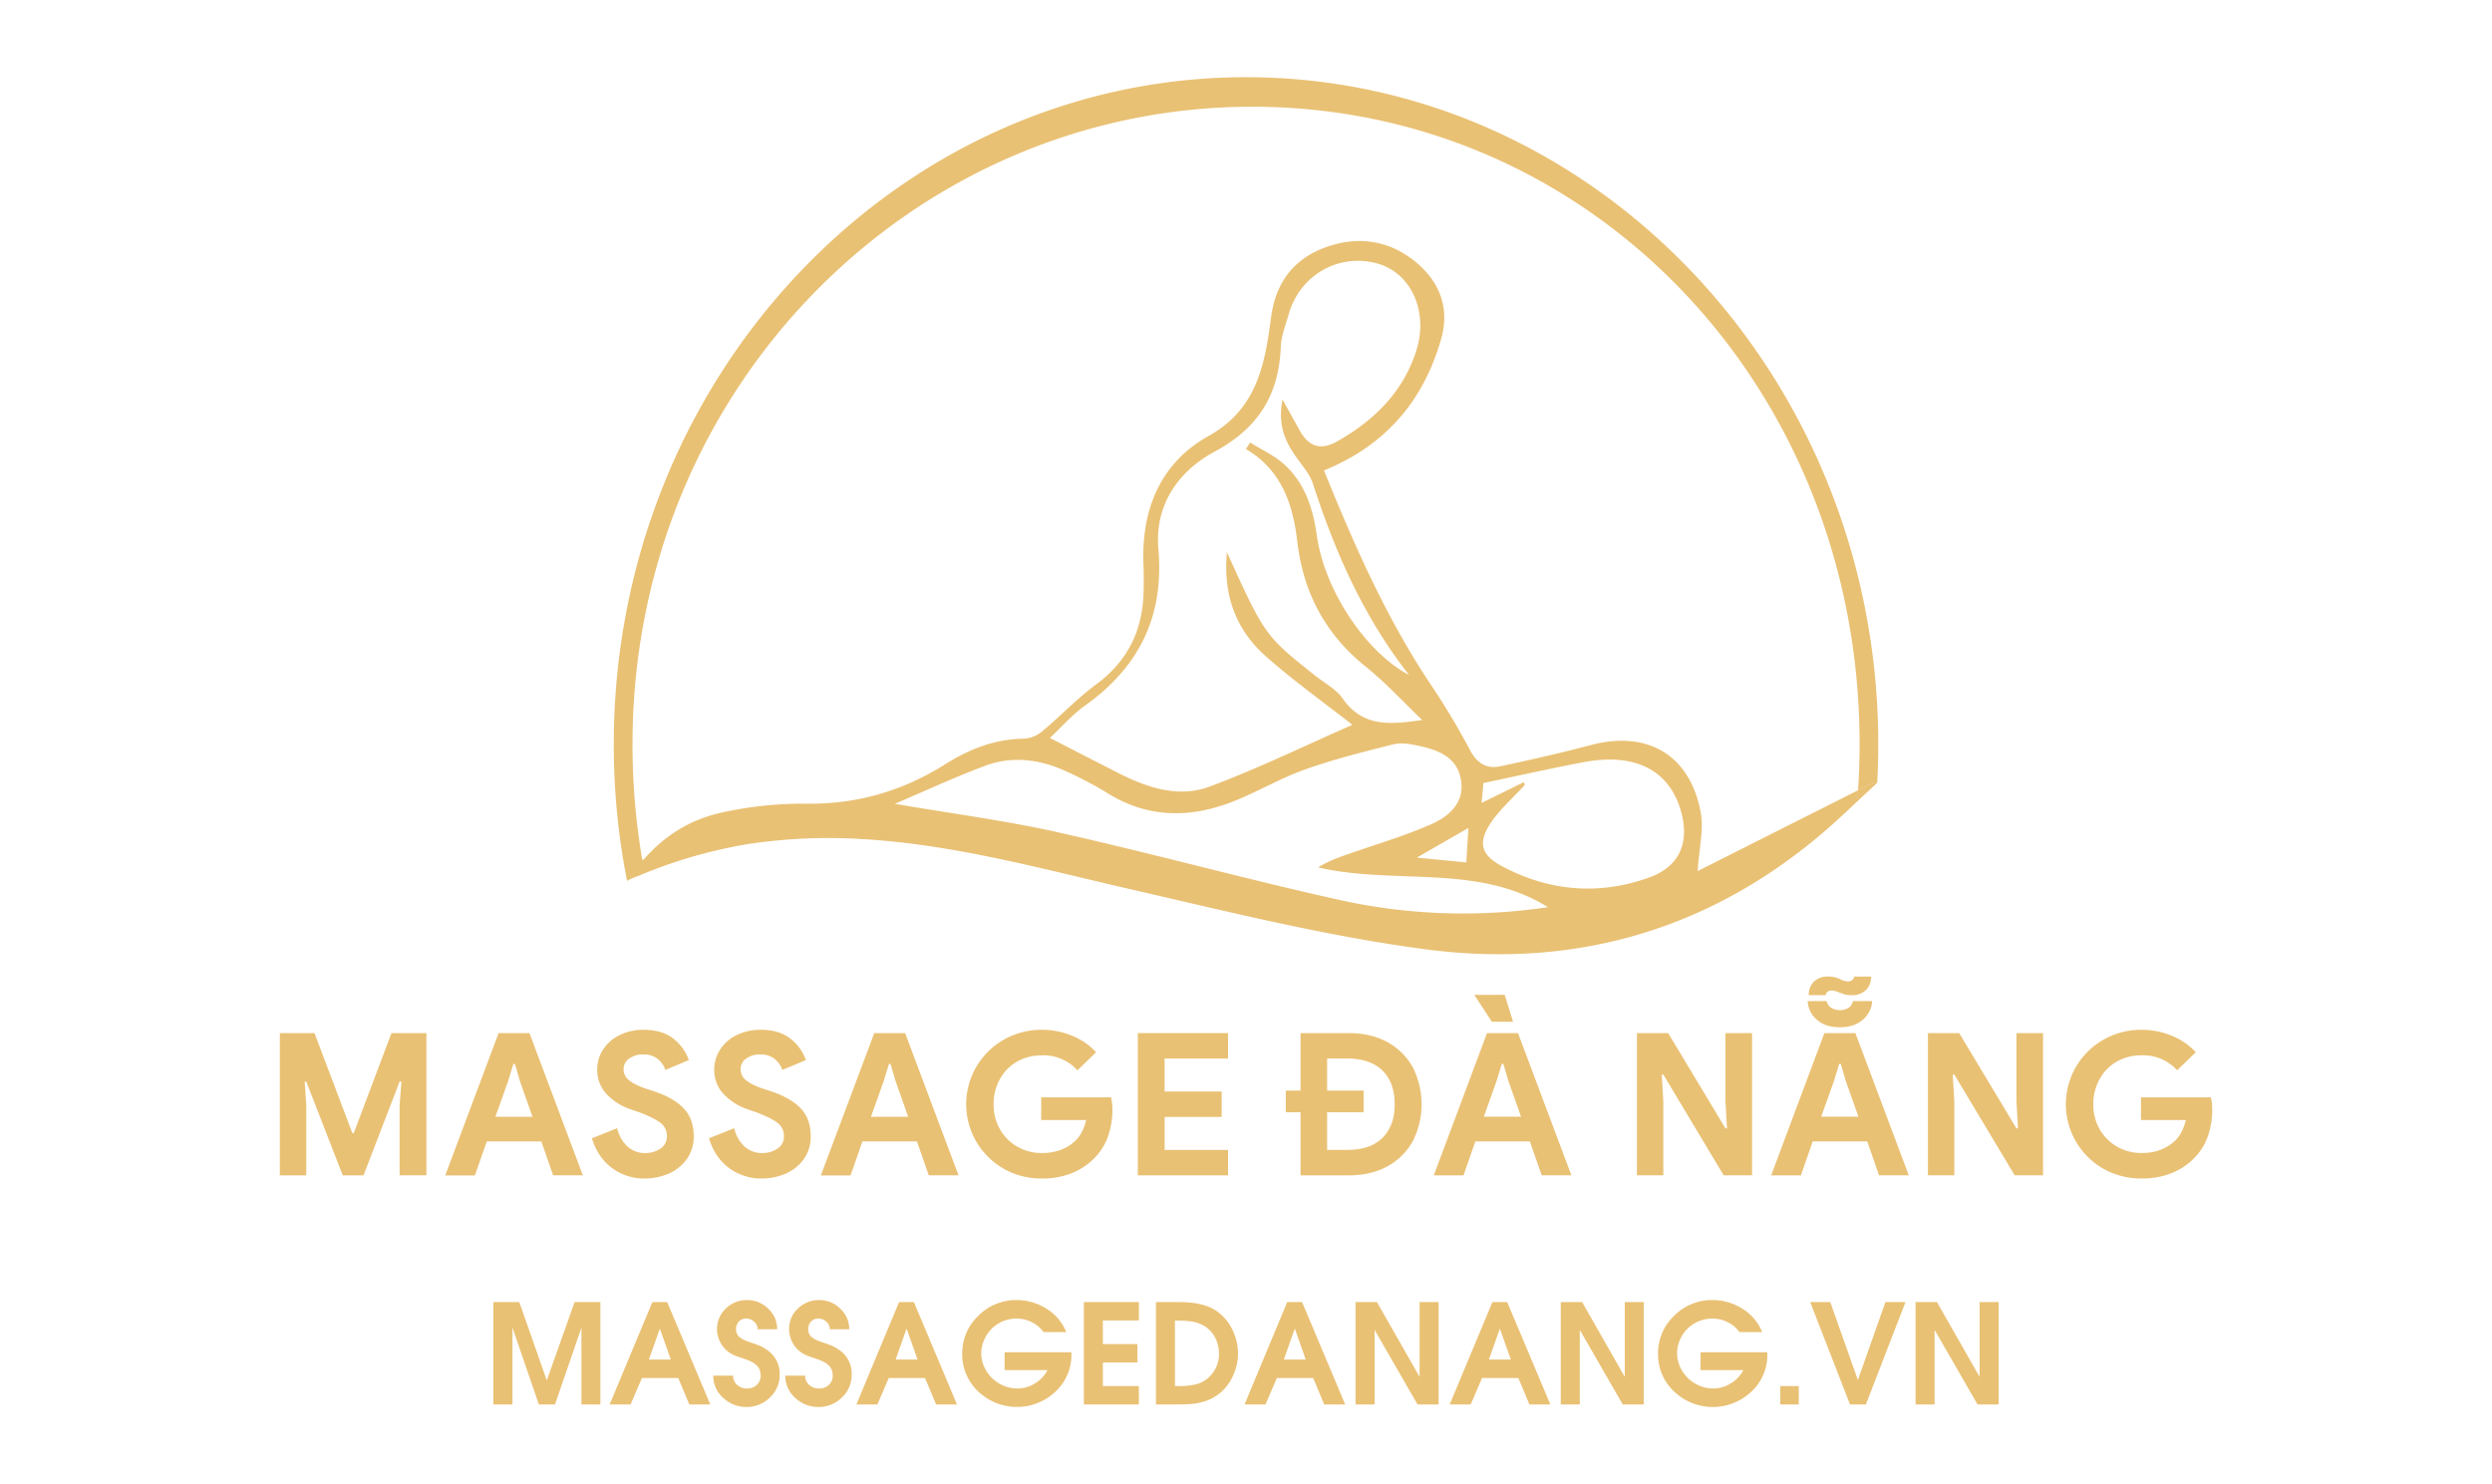 <svg id="Layer_1" data-name="Layer 1" xmlns="http://www.w3.org/2000/svg" viewBox="0 0 1366.48 813.98"><defs><style>.cls-1{fill:#e9c174;}</style></defs><path class="cls-1" d="M1028.05,430.22c-.34-.34-.64-.65-1-1l-8.3,4.2c-.1,2.05-.27,4.06-.47,6.11h0c3.27-3.07,6.55-6.17,9.86-9.21Z"/><path class="cls-1" d="M1028.05,430.22c-.34-.34-.64-.65-1-1l-8.3,4.2c-.1,2.05-.27,4.06-.47,6.11h0c3.27-3.07,6.55-6.17,9.86-9.21Z"/><path class="cls-1" d="M683.24,42.34c-191.18,0-346.68,164.15-346.68,365.94a384.62,384.62,0,0,0,7.33,75c-.1-.64,6.32-3,6.91-3.21a265.19,265.19,0,0,1,60.31-17.3,296,296,0,0,1,61.47-2.6c51,2.9,99.94,16.69,149.43,28,53,12.19,106.15,25.43,160,32.5,80.31,10.51,153.67-9.94,216.44-63,6.21-5.25,12.18-10.82,18.12-16.41,0,0,1.78-1.68,1.78-1.71.2-2.05.37-4.06.47-6.11q-43.92,22.11-87.92,44.3c.82-12.86,3.45-23,1.67-32.29-5.94-31.5-29.22-45-60.11-36.86-16.42,4.34-33,8.09-49.66,11.64-7.78,1.67-13-1.67-16.9-9.18a397.92,397.92,0,0,0-21.84-36.35C759.79,338.21,742.38,298.41,726,258c33.72-13.69,54.61-38.19,64.27-72.16,4.61-16.24-.34-30.58-13.28-41.57-15-12.7-32.56-15.12-50.41-8.53C709.41,142.11,699.51,154.91,697,174c-3.41,25.6-7.51,50.24-34.41,65.19-26,14.51-36.65,39.84-35.6,69.7.21,5.43.24,10.86.07,16.25-.61,20.82-8.77,37.48-25.9,50.14-10.59,7.82-19.73,17.55-29.91,26a16.93,16.93,0,0,1-9.76,3.83c-15.94.24-29.9,5.66-43.28,14.09-23,14.48-48,21.88-75.67,21.58a205.13,205.13,0,0,0-47,4.91c-16.78,3.72-30.87,12.27-42.58,25.72a.47.47,0,0,1-.67.07.41.41,0,0,1-.16-.29,373.51,373.51,0,0,1-5.29-63c0-196.16,154.34-349.65,339.86-349.65s333,153.49,333,349.65c0,8.47-.28,16.83-.86,25.16l8.3-4.2c.31.34,0,1.43.39,1.77l1.83-1.65c.41-6.86.58-14.11.58-21.08C1029.9,206.48,874.4,42.34,683.24,42.34ZM813.4,429.44c19.08-4,36.83-8,54.71-11.4,28.56-5.4,47.38,4.33,53.72,27.13,4.71,17-.89,30.11-17.51,36.08-27.62,9.93-54.92,7.58-80.8-6.25-11.36-6.07-13.24-12.76-6.21-23.48,5.12-7.75,12.46-14,18.77-21-.13-.51-.3-1.06-.46-1.57l-23.19,11.4C812.81,436.47,813.19,432.2,813.4,429.44ZM595,386.94c29.66-21.13,43.41-49,40.2-85.78-2.11-24.06,10.79-42.63,30.69-53.38,23.89-12.83,35.36-31,36.42-57.38.24-6.11,2.66-12.15,4.37-18.16,6.14-21.4,27.34-33.51,48.4-27.78,18.57,5.09,28.4,26.18,21.54,47.85-7.17,22.6-22.91,38.1-43.15,49.63-9.21,5.26-15.73,3.14-20.68-5.7-2.73-4.88-5.43-9.76-9.52-17.1-2.84,14.54,1.8,23.69,8.19,32.5,3.14,4.33,6.86,8.67,8.46,13.58,12,37,27.31,72.4,52.74,105-24.13-12.84-46.39-46.9-50.52-76.19-2.15-15.29-6.62-29.42-18.5-39.83-5.32-4.64-12.08-7.72-18.16-11.51-.75,1.2-1.53,2.39-2.28,3.59,19.52,11.43,25.8,30.41,28.15,50.58,3.32,28.47,15.54,51.17,37.93,69.09,10.61,8.5,19.9,18.74,30.58,28.94-17.1,2.43-32.39,4.24-43.59-11.77-3.68-5.23-10.07-8.6-15.29-12.73-27.44-21.88-27.44-21.88-48.2-67.55q-3.24,35.13,21,56.79c15.16,13.49,31.78,25.33,47.79,37.89-26,11.44-51.54,23.86-78,33.79-17.2,6.49-34.47.75-50.48-7.44-11.81-6-23.62-12.08-37.38-19.15C582,398.82,587.88,392,595,386.94Zm-54.79,33c15.12-5.56,30.41-3.48,44.89,3.31a204.06,204.06,0,0,1,22,11.61c21.5,13.48,44.13,14,67.07,5.46,14-5.19,27-13.14,41-18.16,15.91-5.7,32.39-9.8,48.81-13.93,4.2-1.06,9.18-.24,13.59.72,10.92,2.32,21.53,6.14,23.58,18.94,2,12.39-6.59,19.8-16.18,24.07-14.37,6.38-29.56,10.82-44.4,16-6,2.12-12.05,4.13-17.79,7.75,42.23,9.76,87.45-2.22,126,21.81a312.88,312.88,0,0,1-115.24-4.18c-51.1-11.37-101.65-25.26-152.75-36.73-29-6.52-58.54-10.34-90.11-15.77C508.28,433.34,524,426,540.19,420Zm265,34.13c-.38,5.87-.72,11.47-1.16,18.91l-27.13-2.64Z"/><path class="cls-1" d="M153.45,566.59h19l20.75,54.82H194l20.65-54.82h19.16v78H219.12v-38.4l1-13h-1L199.33,644.6H187.94l-20-51.41h-.85l.85,13v38.42H153.45Z"/><path class="cls-1" d="M273.4,566.59h16.93l29.27,78H303.32L296.83,626H266.92l-6.52,18.65H244.14ZM292,612.47l-6.92-19.59-2.71-9.37h-.85l-2.87,9.37-7,19.59Z"/><path class="cls-1" d="M335.58,640.57q-7.77-5.75-11-16.29l13.84-5.53a19.51,19.51,0,0,0,5.54,9.9,13.9,13.9,0,0,0,9.79,3.72,14.56,14.56,0,0,0,8.41-2.45,7.7,7.7,0,0,0,3.51-6.81,8.71,8.71,0,0,0-3.3-7.13q-3.4-2.76-11.92-6l-4.76-1.64a32.14,32.14,0,0,1-12.78-8,19,19,0,0,1-5.42-13.62,19.78,19.78,0,0,1,3.19-11.07,22,22,0,0,1,8.94-7.88,29,29,0,0,1,13.09-3q10.55,0,16.72,5a25.8,25.8,0,0,1,8.3,11.6l-12.88,5.43a12.93,12.93,0,0,0-4.27-6.07,12,12,0,0,0-7.65-2.44,12.84,12.84,0,0,0-7.88,2.23,6.91,6.91,0,0,0-3.1,5.86,7.56,7.56,0,0,0,2.88,6q3.07,2.55,9.68,4.79l4.91,1.59q10.32,3.63,15.53,9.16,5.43,5.76,5.43,15a20.78,20.78,0,0,1-3.94,13,24,24,0,0,1-10.11,7.88,32.78,32.78,0,0,1-12.66,2.54A29.55,29.55,0,0,1,335.58,640.57Z"/><path class="cls-1" d="M399.76,640.57q-7.77-5.75-11-16.29l13.84-5.53a19.61,19.61,0,0,0,5.53,9.9,13.94,13.94,0,0,0,9.79,3.72,14.56,14.56,0,0,0,8.41-2.45,7.68,7.68,0,0,0,3.52-6.81,8.71,8.71,0,0,0-3.3-7.13q-3.42-2.76-11.93-6l-4.75-1.64a32.17,32.17,0,0,1-12.77-8,18.87,18.87,0,0,1-5.43-13.62,19.69,19.69,0,0,1,3.2-11.07,21.84,21.84,0,0,1,8.94-7.88,29,29,0,0,1,13.09-3q10.53,0,16.71,5a25.8,25.8,0,0,1,8.3,11.6L429,586.8a13.08,13.08,0,0,0-4.25-6.07,12,12,0,0,0-7.67-2.44,12.79,12.79,0,0,0-7.87,2.23,6.88,6.88,0,0,0-3.09,5.86,7.51,7.51,0,0,0,2.87,6q3.09,2.55,9.69,4.79l4.9,1.59q10.32,3.63,15.54,9.16,5.42,5.76,5.43,15a21,21,0,0,1-3.94,13,24.14,24.14,0,0,1-10.11,7.88,32.87,32.87,0,0,1-12.67,2.54A29.56,29.56,0,0,1,399.76,640.57Z"/><path class="cls-1" d="M479.4,566.59h16.93l29.27,78H509.29L502.8,626H472.89l-6.49,18.65H450.11ZM498,612.47l-6.92-19.59-2.77-9.37h-.85l-2.87,9.37-7,19.59Z"/><path class="cls-1" d="M550.6,641.1a40.7,40.7,0,0,1,0-71,41.46,41.46,0,0,1,20.65-5.32,42.43,42.43,0,0,1,16.71,3.3,36.41,36.41,0,0,1,13.09,9L590.82,587a25,25,0,0,0-19.69-8.2,26.89,26.89,0,0,0-13.2,3.3,24.29,24.29,0,0,0-9.47,9.47,27.62,27.62,0,0,0-3.62,14,27.15,27.15,0,0,0,3.62,14,25.73,25.73,0,0,0,9.68,9.47,26.68,26.68,0,0,0,13.26,3.32q10.86,0,17.89-6.39a16.59,16.59,0,0,0,3.83-5,26,26,0,0,0,2.45-6.7H570.93V601.82h38.32a28.37,28.37,0,0,1,.74,6.81A43.08,43.08,0,0,1,607.65,623a31.6,31.6,0,0,1-7.13,11.71,36.07,36.07,0,0,1-12.67,8.63,43.28,43.28,0,0,1-16.6,3A41.52,41.52,0,0,1,550.6,641.1Z"/><path class="cls-1" d="M623.94,566.59H673.4v13.94H638.6v18.1h31.29v13.94H638.63v18.1H673.4v13.94H623.94Z"/><path class="cls-1" d="M713.14,610h-8.09V598.1h8.09V566.59H739.4q12.24,0,21.29,4.89a35.16,35.16,0,0,1,13.94,13.74,44.85,44.85,0,0,1,0,40.76,35.09,35.09,0,0,1-13.94,13.74q-9,4.89-21.29,4.89H713.14Zm25.65,20.65q12.68,0,19.37-6.71t6.6-18.41q0-11.71-6.6-18.31t-19.37-6.71H727.72V598.1h20V610h-20v20.65Z"/><path class="cls-1" d="M815.4,566.59h17l29.27,78H845.38L838.89,626H809l-6.49,18.63h-16.3Zm-7-21h16.71l4.57,14.79H818.07Zm25.65,66.85-6.92-19.59-2.77-9.37h-.85l-2.87,9.37-7,19.59Z"/><path class="cls-1" d="M897.61,566.59h17.13l31.41,52.26H947l-.85-15V566.59h14.58v78H945.18l-33.1-55.25h-.85l.85,15v40.23H897.61Z"/><path class="cls-1" d="M1000.4,566.59h17l29.27,78h-16.29L1023.89,626H994l-6.49,18.63h-16.3Zm-4.15-7.35a14.09,14.09,0,0,1-5-10.22h10.43a5.6,5.6,0,0,0,2.34,3.62,9.3,9.3,0,0,0,9.8,0,6,6,0,0,0,2.23-3.62h10.54a14.32,14.32,0,0,1-5.11,10.22q-4.68,4.15-12.56,4.15-8.05,0-12.64-4.15Zm-1.56-20.9a10.64,10.64,0,0,1,7.55-2.77,15.33,15.33,0,0,1,6.92,1.49,8.58,8.58,0,0,0,1.49.64,7.63,7.63,0,0,0,2.88.53,3.33,3.33,0,0,0,2.13-.74,2.69,2.69,0,0,0,1.06-1.92H1026a9.88,9.88,0,0,1-2.87,7.45,10.67,10.67,0,0,1-7.56,2.77,17.54,17.54,0,0,1-3.62-.32c-.57-.14-1.7-.53-3.41-1.17a20.9,20.9,0,0,0-2-.74,6.71,6.71,0,0,0-2.13-.32,3.72,3.72,0,0,0-2.23.63,2.65,2.65,0,0,0-1.07,1.92h-9.26A9.83,9.83,0,0,1,994.69,538.34Zm24.37,74.09-6.92-19.59-2.77-9.37h-.85l-2.87,9.37-7,19.59Z"/><path class="cls-1" d="M1057.17,566.59h17.14l31.4,52.26h.85l-.85-15V566.59h14.58v78h-15.54l-33.1-55.25h-.86l.86,15v40.23h-14.48Z"/><path class="cls-1" d="M1153.61,641.1a40.7,40.7,0,0,1,0-71,41.46,41.46,0,0,1,20.65-5.32,42.35,42.35,0,0,1,16.7,3.3,36.24,36.24,0,0,1,13.09,9l-10.22,9.9a25,25,0,0,0-19.68-8.2,26.89,26.89,0,0,0-13.2,3.3,24.29,24.29,0,0,0-9.47,9.47,27.82,27.82,0,0,0-3.62,14,27.15,27.15,0,0,0,3.62,14,25.61,25.61,0,0,0,9.69,9.47,26.63,26.63,0,0,0,13.24,3.32q10.85,0,17.89-6.39a16.28,16.28,0,0,0,3.83-5,25.62,25.62,0,0,0,2.44-6.7H1174V601.82h38.31a26.49,26.49,0,0,1,.74,6.81,42.57,42.57,0,0,1-2.34,14.37,31.34,31.34,0,0,1-7.13,11.71,35.87,35.87,0,0,1-12.67,8.62,43.21,43.21,0,0,1-16.6,3A41.65,41.65,0,0,1,1153.61,641.1Z"/><path class="cls-1" d="M270.55,770.26V714.12h14.21l15.07,42.93,15.25-42.93h14.14v56.14H318.83V728.14l-14.51,42.12h-8.83L281,728.14v42.12Z"/><path class="cls-1" d="M334.3,770.26l23.42-56.14h8.13l23.63,56.14H378l-6.09-14.51H352l-6.23,14.51Zm21.53-24.64h12l-6-17Z"/><path class="cls-1" d="M391.12,754.45H402a6.53,6.53,0,0,0,2.34,5.2,8.13,8.13,0,0,0,5.45,1.85,8,8,0,0,0,2.79-.48,7.08,7.08,0,0,0,2.37-1.48,6.71,6.71,0,0,0,2.15-5.09,7.83,7.83,0,0,0-1.48-4.86,11.6,11.6,0,0,0-3.71-2.86,42.68,42.68,0,0,0-4.6-1.78,45.93,45.93,0,0,1-5.2-1.93,16,16,0,0,1-4.54-3.22,15.06,15.06,0,0,1-3.21-5,16.08,16.08,0,0,1-.9-2.87A15.64,15.64,0,0,1,398,717.62,16.46,16.46,0,0,1,409.71,713a16.13,16.13,0,0,1,11.5,4.71A15,15,0,0,1,426.15,729H415.42a5.39,5.39,0,0,0-1.89-4.16,6.37,6.37,0,0,0-4.41-1.71,5.15,5.15,0,0,0-4,1.69,6.09,6.09,0,0,0-1.52,4.25,5.44,5.44,0,0,0,1.33,3.67q1.56,1.78,5.72,3.16c3.24,1.11,5.15,1.81,5.75,2.08a21.86,21.86,0,0,1,5.19,3.11,15.45,15.45,0,0,1,5.94,12.77,16.87,16.87,0,0,1-5.36,12.6,17.92,17.92,0,0,1-12.9,5.18,18.25,18.25,0,0,1-12.69-5A15.88,15.88,0,0,1,391.12,754.45Z"/><path class="cls-1" d="M430.64,754.45h10.87a6.53,6.53,0,0,0,2.34,5.2,8.13,8.13,0,0,0,5.45,1.85,8,8,0,0,0,2.79-.48,7,7,0,0,0,2.37-1.48,6.72,6.72,0,0,0,2.16-5.09,7.83,7.83,0,0,0-1.49-4.86,11.6,11.6,0,0,0-3.71-2.86,41.85,41.85,0,0,0-4.6-1.78,45.93,45.93,0,0,1-5.2-1.93,16.16,16.16,0,0,1-4.54-3.22,15.06,15.06,0,0,1-3.21-5A15.26,15.26,0,0,1,433,732a14.4,14.4,0,0,1-.3-3,15,15,0,0,1,4.86-11.38A16.46,16.46,0,0,1,449.23,713a16.13,16.13,0,0,1,11.5,4.71A15,15,0,0,1,465.67,729H455a5.4,5.4,0,0,0-1.9-4.16,6.37,6.37,0,0,0-4.41-1.71,5.15,5.15,0,0,0-4,1.69,6.09,6.09,0,0,0-1.52,4.25,5.44,5.44,0,0,0,1.33,3.67q1.56,1.78,5.72,3.16c3.24,1.11,5.16,1.81,5.75,2.08a21.93,21.93,0,0,1,5.2,3.11A15.47,15.47,0,0,1,467,753.86a16.83,16.83,0,0,1-5.36,12.6,17.89,17.89,0,0,1-12.89,5.18,18.26,18.26,0,0,1-12.7-5A15.88,15.88,0,0,1,430.64,754.45Z"/><path class="cls-1" d="M469.6,770.26,493,714.12h8.13l23.64,56.14H513.32l-6.09-14.51H487.34l-6.23,14.51Zm21.53-24.64h12l-6-17Z"/><path class="cls-1" d="M584.68,730.59H572.25a17,17,0,0,0-6.48-5.45,18.35,18.35,0,0,0-8.29-2,19.73,19.73,0,0,0-6.94,1.25,19.42,19.42,0,0,0-6,3.61,19.21,19.21,0,0,0-4.69,6.44,18.26,18.26,0,0,0-1.77,7.7,18.16,18.16,0,0,0,1.39,7,20.35,20.35,0,0,0,1.73,3.27A20.17,20.17,0,0,0,558,761.5a18,18,0,0,0,9.48-2.78,18.19,18.19,0,0,0,6.92-7.31H550.87v-9.8H587.5v1.23a27.3,27.3,0,0,1-8.91,20.56,30.78,30.78,0,0,1-42-.11,27.6,27.6,0,0,1-8.94-20.79,28,28,0,0,1,8.81-20.87A29.09,29.09,0,0,1,557.48,713a30.15,30.15,0,0,1,16.29,4.71A26.41,26.41,0,0,1,584.68,730.59Z"/><path class="cls-1" d="M594.33,770.26V714.12H624.5v10.09H604.76v12.91h18.92v10.1H604.76v12.95H624.5v10.09Z"/><path class="cls-1" d="M633.85,770.26V714.12h11.8a67.52,67.52,0,0,1,8.35.4,38.07,38.07,0,0,1,8.16,1.93,23.12,23.12,0,0,1,7.05,4.2,26.89,26.89,0,0,1,7.13,9.83,30.65,30.65,0,0,1,1.89,5.85,29.08,29.08,0,0,1,.63,6.1,28.78,28.78,0,0,1-2.58,11.73,26.56,26.56,0,0,1-7.07,9.65,25.59,25.59,0,0,1-7.16,4.23,34.1,34.1,0,0,1-7.83,1.85c-.94.1-2.16.19-3.67.26s-3.07.11-4.68.11Zm10.43-10.09h1.3a40.42,40.42,0,0,0,10.42-1,17.18,17.18,0,0,0,5.68-2.78,17.43,17.43,0,0,0,6.76-13.92,19.21,19.21,0,0,0-1.92-8.44,15.87,15.87,0,0,0-5.54-6.44,19,19,0,0,0-7.69-2.86,57.53,57.53,0,0,0-8.27-.48h-.74Z"/><path class="cls-1" d="M682.43,770.26l23.41-56.14H714l23.64,56.14H726.14l-6.09-14.51H700.16l-6.23,14.51ZM704,745.62h12l-6-17Z"/><path class="cls-1" d="M743.32,770.26V714.12h11.73l23.38,41v-41h10.43v56.14H777.31l-23.56-40.89v40.89Z"/><path class="cls-1" d="M794.94,770.26l23.42-56.14h8.12l23.64,56.14H838.66l-6.09-14.51H812.68l-6.23,14.51Zm21.52-24.64h12l-6-17Z"/><path class="cls-1" d="M855.84,770.26V714.12h11.72l23.38,41v-41h10.43v56.14H889.83l-23.56-40.89v40.89Z"/><path class="cls-1" d="M966.28,730.59H953.84a17.08,17.08,0,0,0-6.47-5.45,18.39,18.39,0,0,0-8.3-2,19.73,19.73,0,0,0-6.94,1.25,18.81,18.81,0,0,0-10.74,10,18.4,18.4,0,0,0-1.76,7.7,17.67,17.67,0,0,0,1.39,7,19.59,19.59,0,0,0,1.73,3.27A19.14,19.14,0,0,0,925,755.2a20,20,0,0,0,14.55,6.3,18,18,0,0,0,9.48-2.78,18.25,18.25,0,0,0,6.92-7.31H932.47v-9.8H969.1v1.23a27.3,27.3,0,0,1-8.91,20.56,30.79,30.79,0,0,1-42.05-.11,27.6,27.6,0,0,1-8.94-20.79A28.09,28.09,0,0,1,918,721.63,29.12,29.12,0,0,1,939.07,713a30.21,30.21,0,0,1,16.3,4.71A26.41,26.41,0,0,1,966.28,730.59Z"/><path class="cls-1" d="M976.22,770.26V760.17h10.13v10.09Z"/><path class="cls-1" d="M1014.44,770.26l-21.82-56.14h11l15.14,42.71,15.1-42.71h11l-21.71,56.14Z"/><path class="cls-1" d="M1050.4,770.26V714.12h11.73l23.38,41v-41h10.43v56.14h-11.55l-23.56-40.89v40.89Z"/></svg>
